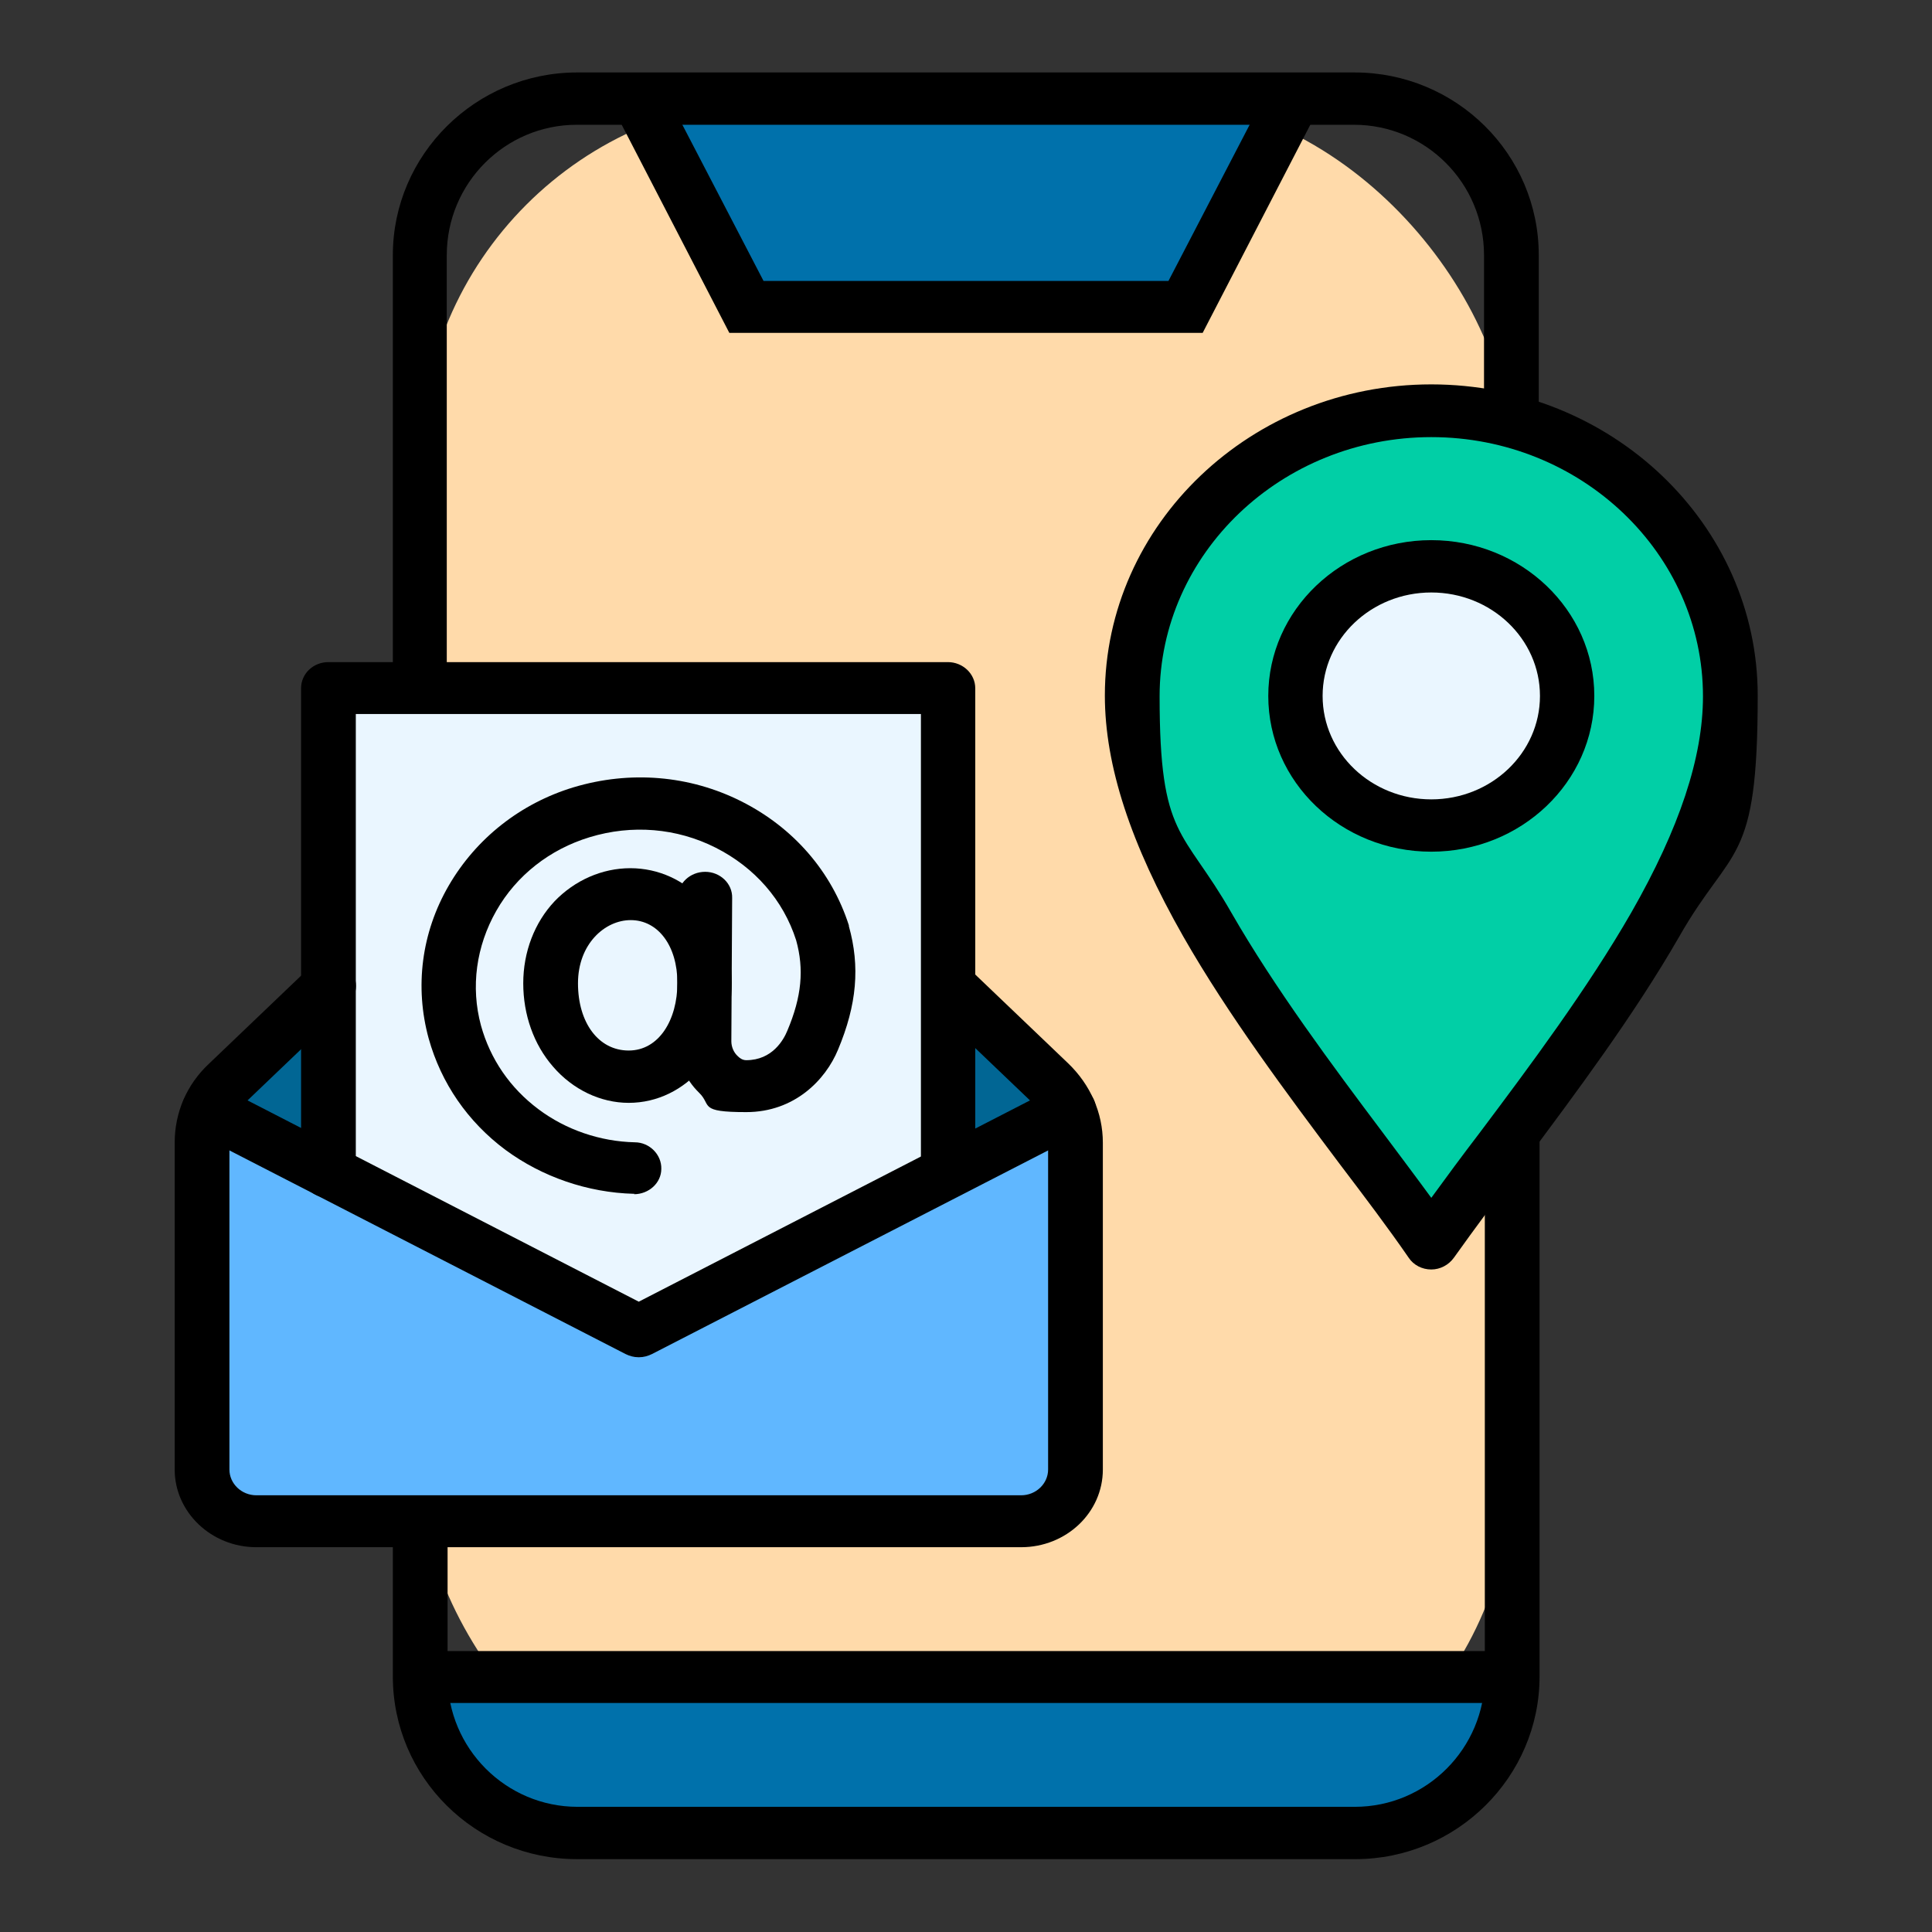 <?xml version="1.0" encoding="UTF-8"?>
<svg id="Layer_2" xmlns="http://www.w3.org/2000/svg" version="1.1" viewBox="0 0 480 480">
  <rect x="0" y="0" width="480" height="480" fill="#333333" stroke="none"/>
  <!-- Generator: Adobe Illustrator 29.1.0, SVG Export Plug-In . SVG Version: 2.1.0 Build 142)  -->
  <defs>
    <style>
      .st0 {
        fill: #0071ab;
      }

      .st1 {
        fill: #60b7ff;
      }

      .st2 {
        fill: #ffdaaa;
      }

      .st3 {
        fill: #016694;
      }

      .st4 {
        fill: #eaf6ff;
      }

      .st5 {
        fill: #01cfa6;
      }
    </style>
  </defs>
  <g id="svg132">
    <g>
      <rect class="st2" x="104.4" y="24.5" width="271.2" height="431" rx="90" ry="90"/>
      <polygon class="st3" points="51.8 275.8 81.7 244.9 81.7 291.2 51.8 275.8"/>
      <polygon class="st1" points="51.8 275.8 51.8 377.9 267.1 377.9 267.1 275.8 158.6 330.7 51.8 275.8"/>
      <polygon class="st3" points="267.1 275.8 237.3 244.9 237.3 291.2 267.1 275.8"/>
      <polygon class="st4" points="81.7 171 235.6 171 235.6 290.1 158.6 330.7 81.7 291.2 81.7 171"/>
      <g id="g2505">
        <g id="g2507">
          <g id="g2509">
            <g id="g2515">
              <path id="path2517" class="st5" d="M355.6,309c-27-38.6-74.3-91-74.3-136s33.3-70.8,74.3-70.8,74.3,31.8,74.3,70.8-47.3,97.4-74.3,136Z"/>
            </g>
            <g id="g2519">
              <path id="path2521" class="st4" d="M355.6,205.1c-18.6,0-33.8-14.4-33.8-32.2s15.1-32.2,33.8-32.2,33.8,14.4,33.8,32.2-15.1,32.2-33.8,32.2Z"/>
            </g>
          </g>
        </g>
      </g>
      <path class="st0" d="M104.4,416.7h271.2c0,21.4-18.2,38.8-40.7,38.8h-189.8c-22.5,0-40.7-17.4-40.7-38.8h0Z"/>
      <polygon class="st0" points="158.6 24.5 185.5 76.2 294.5 76.2 321.4 24.7 158.6 24.5"/>
      <g id="g138">
        <g id="g140">
          <g id="g142">
            <g id="g148">
              <path d="M336.5,461.9h-193.1c-25.3,0-45.8-20.3-45.8-45.4v-38.7h13.6v38.7c0,17.9,14.5,32.4,32.3,32.4h193.1c17.8,0,32.3-14.5,32.3-32.4v-134.9h13.6v134.9c0,25-20.6,45.4-45.8,45.4h0Z"/>
              <path d="M111.2,171h-13.6V63.4c0-25,20.6-45.4,45.8-45.4h193.1c25.3,0,45.8,20.3,45.8,45.4v41.3h-13.6v-41.3c0-17.9-14.5-32.4-32.3-32.4h-193.1c-17.8,0-32.3,14.5-32.3,32.4v107.6Z"/>
            </g>
            <g id="g152">
              <rect x="104.4" y="410.2" width="271.2" height="12.9"/>
            </g>
            <g id="g156">
              <polygon points="298.8 82.7 181.2 82.7 152.6 27.4 164.7 21.7 189.7 69.8 290.3 69.8 315.3 21.7 327.4 27.4 298.8 82.7"/>
            </g>
          </g>
        </g>
      </g>
      <g>
        <path d="M253.6,384.4H63.7c-11.2,0-20.3-8.7-20.3-19.3v-81.2c0-7.5,3-14.5,8.6-19.7l24.9-23.8c2.6-2.5,6.9-2.5,9.6,0,2.6,2.5,2.6,6.6,0,9.1l-24.9,23.8c-3,2.8-4.6,6.6-4.6,10.6v81.2c0,3.5,3,6.4,6.7,6.4h190c3.7,0,6.7-2.9,6.7-6.4v-81.2c0-4-1.6-7.8-4.6-10.6l-24.9-23.8c-2.6-2.5-2.6-6.6,0-9.1,2.6-2.5,6.9-2.5,9.6,0l24.9,23.8c5.5,5.3,8.6,12.3,8.6,19.7v81.2c0,10.7-9.1,19.3-20.3,19.3h0Z"/>
        <path d="M235.6,297.6c-3.7,0-6.8-2.9-6.8-6.5v-113.7H88.4v113.7c0,3.6-3,6.5-6.8,6.5s-6.8-2.9-6.8-6.5v-120.1c0-3.6,3-6.5,6.8-6.5h153.9c3.7,0,6.8,2.9,6.8,6.5v120.1c0,3.6-3,6.5-6.8,6.5h0Z"/>
        <path d="M156.2,274c-7,0-13.9-3.3-18.8-9-4.8-5.5-7.4-12.9-7.4-20.7s2.8-15.1,7.8-20.4c5-5.2,11.8-8.2,18.8-8.2s13.6,3,18.3,8.4c4.5,5.2,6.9,12.2,6.9,20.1,0,16.7-11.3,29.8-25.6,29.8h0ZM156.7,228.6c-6.4,0-13.1,5.9-13.1,15.7s5.1,16.7,12.6,16.7,12.1-7.6,12.1-16.8-4.8-15.6-11.6-15.6h0Z"/>
        <path d="M157.7,296.6h-.2c-11.5-.3-22.8-4.2-31.9-10.9-9.4-7-16-16.6-19.1-27.7-3.5-12.8-1.8-26.3,5-38,6.8-11.7,17.8-20.4,31-24.4,14-4.2,28.8-3,41.7,3.5s22.4,17.4,26.7,30.8c0,0,0,.1,0,.2,2.8,10,2,19.5-2.7,30.7-3.1,7.5-10.8,15.5-22.8,15.5s-8.5-1.7-11.7-4.8c-3.5-3.4-5.5-8.1-5.5-12.9l.2-35.6c0-3.6,3.1-6.4,6.8-6.4h0c3.7,0,6.8,2.9,6.7,6.5l-.2,35.6c0,1.4.6,2.8,1.6,3.7.4.4,1.1,1,2.1,1,6.5,0,9.3-5.1,10.2-7.3,3.6-8.5,4.2-15.3,2.2-22.5-3.2-10-10.3-18.1-20-23-9.7-4.9-20.8-5.8-31.3-2.6-9.9,3-18.2,9.5-23.2,18.3s-6.4,18.9-3.8,28.5c2.3,8.3,7.2,15.5,14.3,20.8,6.8,5.1,15.3,8,23.9,8.2,3.7,0,6.7,3.1,6.6,6.6,0,3.5-3.1,6.3-6.8,6.3h0Z"/>
        <path d="M158.6,337.2c-1.1,0-2.2-.3-3.2-.8l-106.8-54.9c-3.3-1.7-4.5-5.6-2.7-8.8s5.9-4.3,9.2-2.6l103.6,53.3,103.6-53.3c3.3-1.7,7.4-.5,9.2,2.6,1.8,3.1.5,7.1-2.7,8.8l-106.8,54.9c-1,.5-2.1.8-3.2.8h0Z"/>
      </g>
      <g id="g2505-2">
        <g id="g2507-2">
          <g id="g2509-2">
            <g id="g2515-2">
              <path d="M355.6,315.4c-2.3,0-4.4-1.1-5.6-2.9-5.1-7.4-11-15.2-17.3-23.5-12.9-17.2-27.5-36.7-38.7-56.3-13.1-23-19.5-42.5-19.5-59.9,0-42.6,36.4-77.3,81.1-77.3s81.1,34.7,81.1,77.3-6.4,36.9-19.5,59.9c-11.2,19.5-25.8,39-38.7,56.3-6.2,8.3-12.1,16.2-17.3,23.5-1.3,1.8-3.4,2.9-5.6,2.9h0ZM355.6,108.6c-37.2,0-67.5,28.9-67.5,64.4s5.8,32.7,17.8,53.7c10.8,18.8,25.1,38,37.8,54.9,4.1,5.5,8.1,10.8,11.9,16,3.7-5.1,7.7-10.5,11.9-16,12.7-16.9,27-36.1,37.8-54.9,12-21,17.8-38.6,17.8-53.7,0-35.5-30.3-64.4-67.5-64.4h0Z"/>
            </g>
            <g id="g2519-2">
              <path d="M355.6,211.6c-22.4,0-40.5-17.3-40.5-38.7s18.2-38.7,40.5-38.7,40.5,17.3,40.5,38.7-18.2,38.7-40.5,38.7ZM355.6,147.2c-14.9,0-27,11.5-27,25.7s12.1,25.7,27,25.7,27-11.5,27-25.7-12.1-25.7-27-25.7Z"/>
            </g>
          </g>
        </g>
      </g>
    </g>
  </g>
</svg>